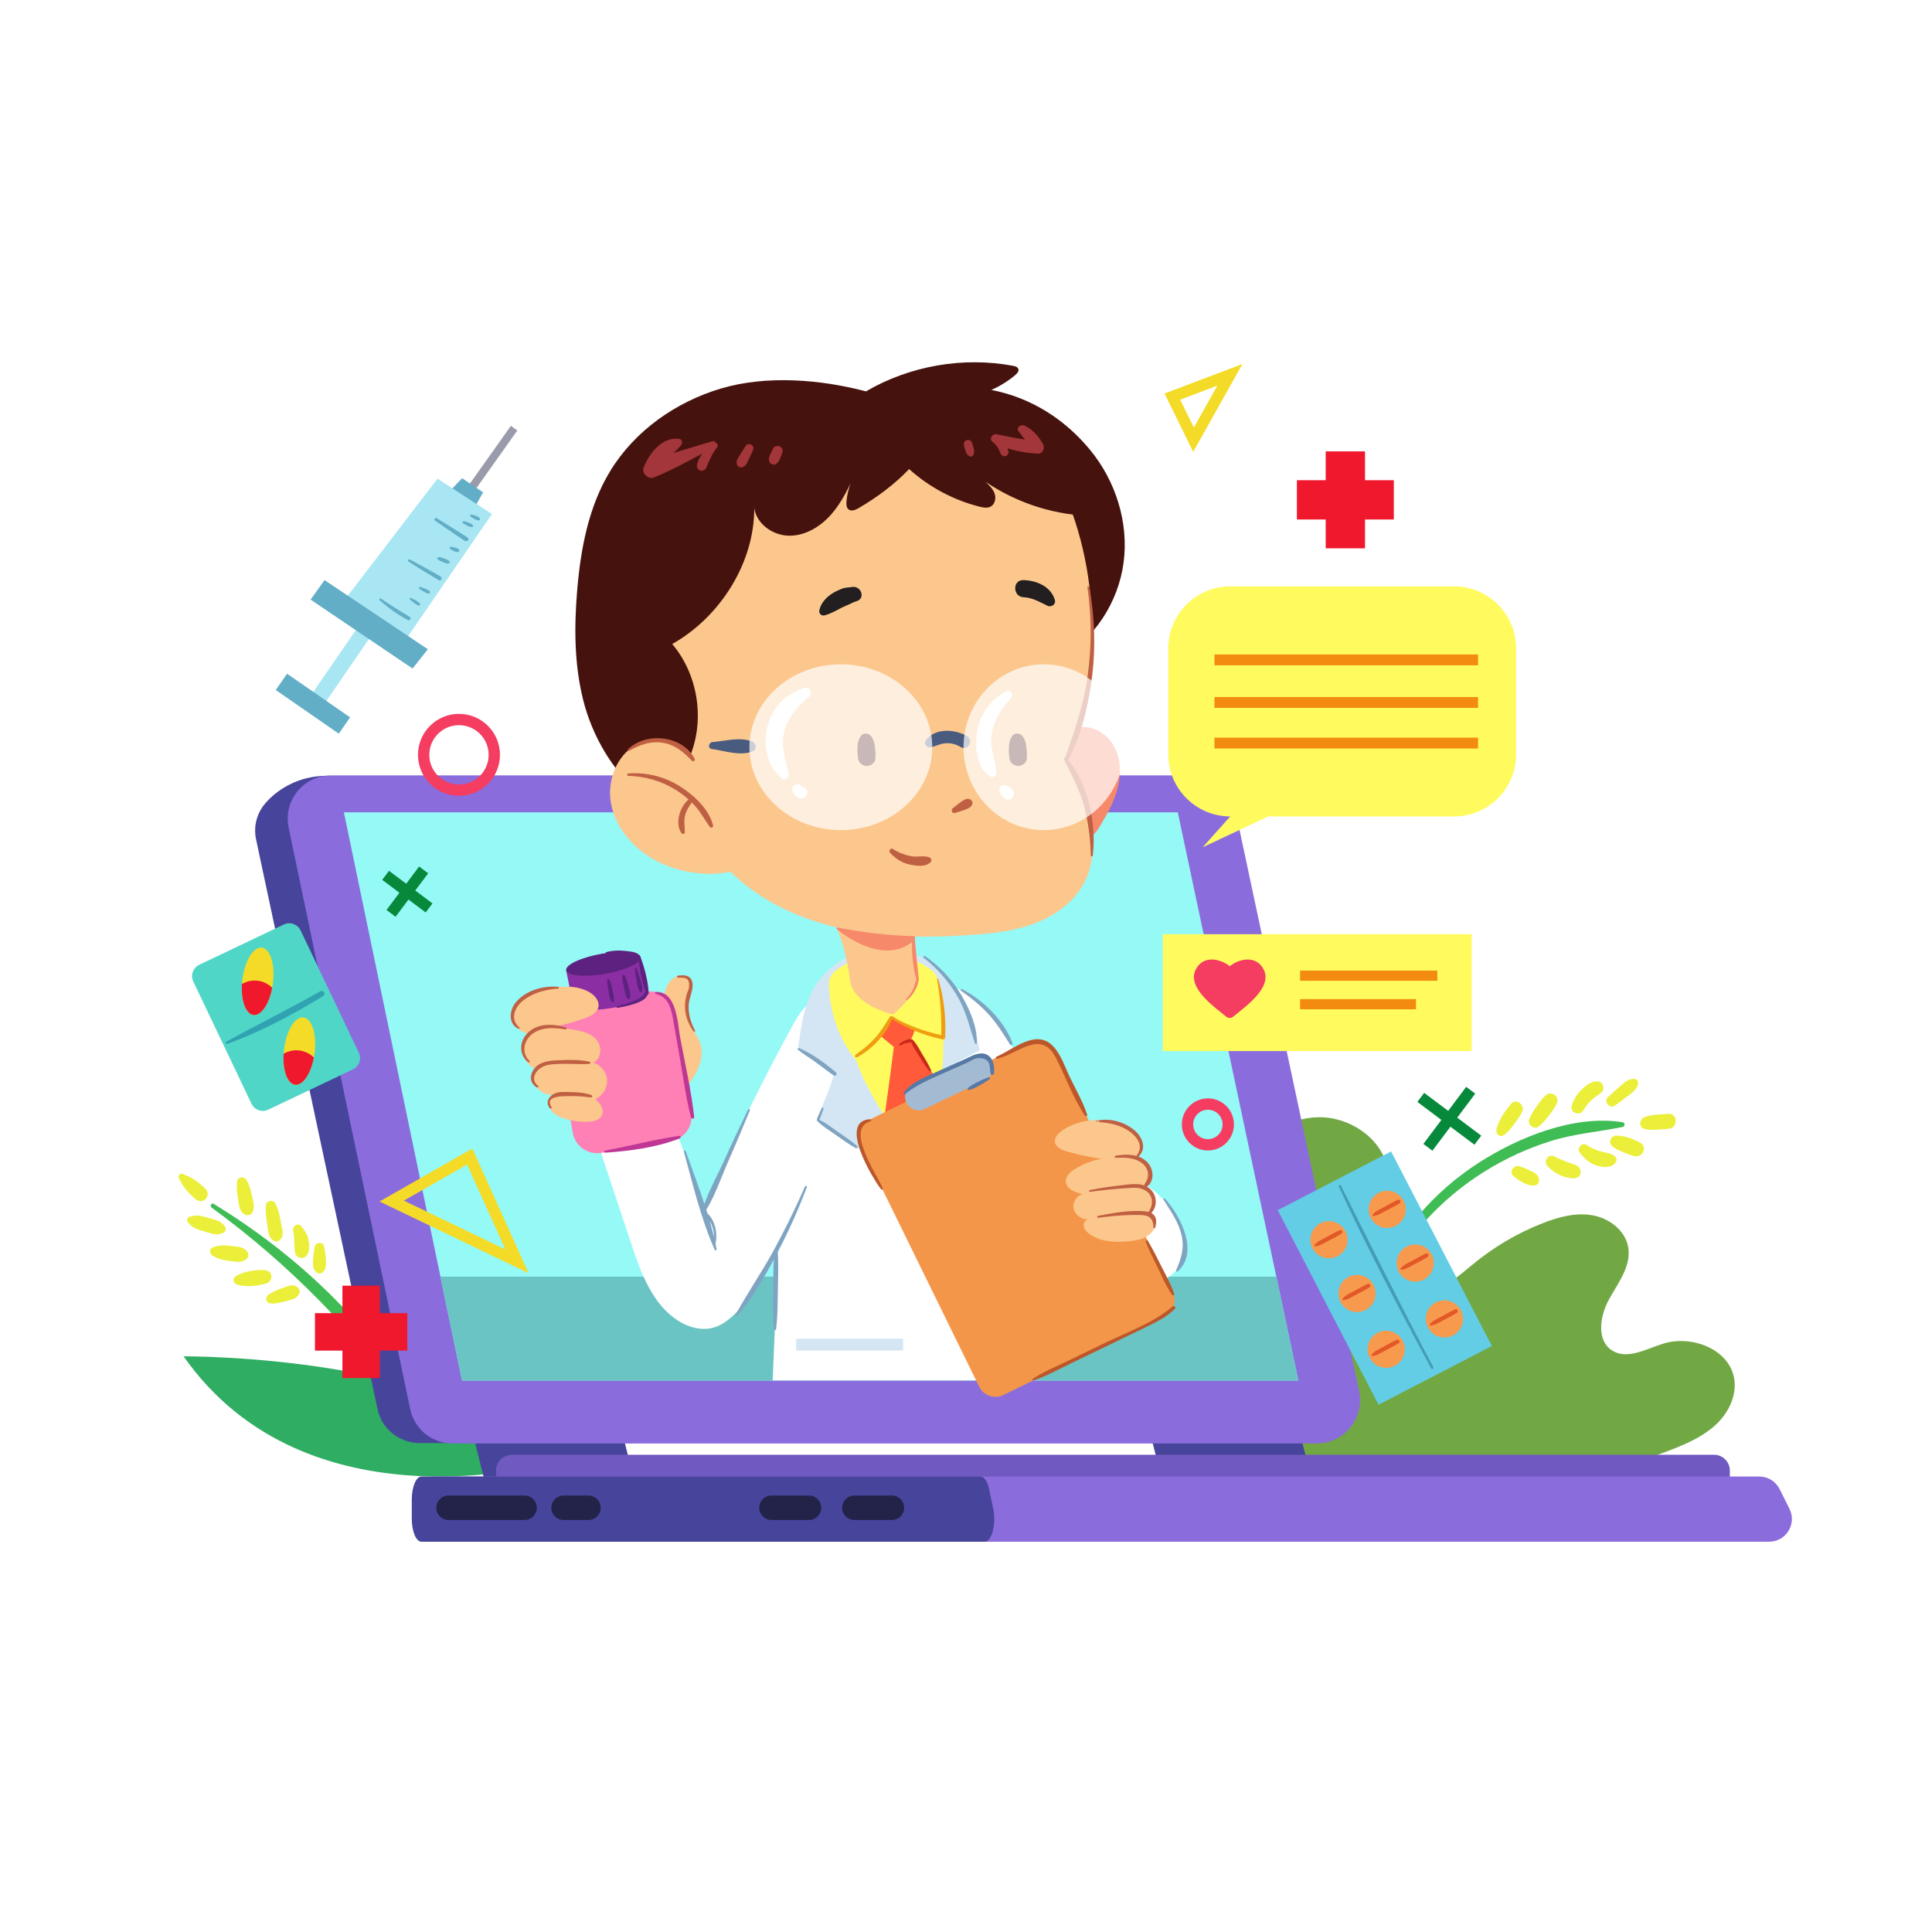 <?xml version="1.0" encoding="utf-8"?>
<!-- Generator: Adobe Illustrator 27.5.0, SVG Export Plug-In . SVG Version: 6.00 Build 0)  -->
<svg version="1.1" xmlns="http://www.w3.org/2000/svg" xmlns:xlink="http://www.w3.org/1999/xlink" x="0px" y="0px"
	 viewBox="0 0 500 500" style="enable-background:new 0 0 500 500;" xml:space="preserve">
<g id="BACKGROUND">
	<rect style="fill:#FFFFFF;" width="500" height="500"/>
</g>
<g id="OBJECTS_1_">
	<g>
		<g>
			<path style="fill:#40BC55;" d="M107.304,362.576c-2.198-5.219-6.079-9.757-9.628-14.124c-3.992-4.912-8.262-9.619-12.796-14.037
				c-8.998-8.768-18.853-16.29-29.556-22.852c-0.624-0.383-1.103,0.559-0.542,0.968c9.921,7.242,19.331,15.359,27.938,24.124
				c4.056,4.13,7.956,8.396,11.686,12.823c3.845,4.563,7.147,9.842,11.468,13.965C106.455,363.998,107.655,363.409,107.304,362.576z
				"/>
			<path style="fill:#EBEF3A;" d="M53.184,307.683c-0.837-0.819-1.737-1.603-2.701-2.268c-0.438-0.302-0.908-0.563-1.378-0.81
				c-0.513-0.271-1.164-0.439-1.644-0.743c-0.687-0.435-1.666,0.504-1.139,1.181c0.307,0.396,0.503,0.942,0.777,1.369
				c0.326,0.51,0.667,1.005,1.049,1.476c0.73,0.902,1.584,1.708,2.47,2.457c0.6,0.507,1.547,0.733,2.246,0.248
				c0.277-0.192,0.482-0.379,0.651-0.675C53.923,309.202,53.768,308.253,53.184,307.683z"/>
			<path style="fill:#EBEF3A;" d="M58.273,317.559c-0.831-1.557-2.559-1.865-4.132-2.31c-0.853-0.242-1.711-0.522-2.591-0.644
				c-0.891-0.123-1.556,0.086-2.417,0.246c-0.735,0.136-0.9,1.176-0.401,1.639c0.625,0.581,1.019,1.054,1.811,1.413
				c0.859,0.389,1.786,0.63,2.688,0.897c1.604,0.474,3.142,1.066,4.698,0.178C58.432,318.691,58.529,318.04,58.273,317.559z"/>
			<path style="fill:#EBEF3A;" d="M64.112,324.107c-0.884-1.436-2.528-1.467-4.051-1.637c-1.745-0.195-3.228-0.317-4.909,0.309
				c-0.967,0.36-1.071,1.544-0.237,2.112c1.493,1.015,2.94,1.239,4.692,1.468c1.534,0.2,3.12,0.542,4.328-0.647
				C64.349,325.304,64.413,324.596,64.112,324.107z"/>
			<path style="fill:#EBEF3A;" d="M70.183,329.947c-0.229-0.782-0.936-1.213-1.711-1.254c-2.314-0.122-5.536,0.346-7.493,1.626
				c-0.871,0.569-0.617,1.782,0.314,2.102c2.244,0.77,5.473,0.395,7.708-0.298c0.782-0.242,1.211-0.926,1.254-1.711
				C70.262,330.259,70.226,330.092,70.183,329.947z"/>
			<path style="fill:#EBEF3A;" d="M76.834,333.003c-1.147-0.811-2.61-0.05-3.793,0.367c-1.255,0.443-2.551,0.926-3.602,1.756
				c-0.932,0.735-0.608,2.153,0.647,2.226c1.407,0.082,2.826-0.289,4.169-0.678c1.406-0.407,2.718-0.58,3.256-2.092
				C77.734,333.953,77.316,333.343,76.834,333.003z"/>
			<path style="fill:#EBEF3A;" d="M65.215,309.52c-0.307-1.444-0.678-2.947-1.463-4.211c-0.55-0.886-2.172-0.787-2.365,0.353
				c-0.249,1.47-0.057,2.929,0.186,4.391c0.23,1.387,0.266,3.105,1.404,4.053c0.723,0.603,1.873,0.558,2.358-0.348
				C66.061,312.4,65.52,310.954,65.215,309.52z"/>
			<path style="fill:#EBEF3A;" d="M72.729,316.476c-0.336-1.737-0.651-3.496-1.47-5.079c-0.492-0.951-2.26-0.766-2.408,0.359
				c-0.245,1.857,0.072,3.671,0.355,5.509c0.26,1.689,0.236,3.305,2.009,3.987c0.425,0.164,0.883-0.072,1.193-0.339
				C73.709,319.796,73.009,317.926,72.729,316.476z"/>
			<path style="fill:#EBEF3A;" d="M79.797,320.646c-0.309-1.373-1.017-2.278-1.882-3.341c-0.839-1.031-2.322,0.156-2.052,1.245
				c0.471,1.893,0.103,3.945,0.561,5.813c0.343,1.402,2.47,1.639,3.119,0.35C80.172,323.465,80.099,321.987,79.797,320.646z"/>
			<path style="fill:#EBEF3A;" d="M84.358,326.319c-0.042-1.288-0.209-2.525-0.487-3.783c-0.266-1.204-2.135-1.118-2.393,0.043
				c-0.28,1.265-0.433,2.507-0.475,3.801c-0.041,1.244-0.01,2.35,1.149,3.076c0.32,0.201,0.776,0.177,1.091-0.02
				C84.407,328.71,84.398,327.553,84.358,326.319z"/>
		</g>
		<g>
			<path style="fill:#40BC55;" d="M419.965,290.434c-12.543-2.018-26.983,3.852-37.338,10.532
				c-11.458,7.391-20.727,18.033-26.067,30.585c-0.324,0.763,0.756,1.413,1.149,0.644c6.08-11.898,15.003-21.801,26.332-28.909
				c5.479-3.438,11.356-6.145,17.537-8.051c6.052-1.866,12.248-2.326,18.41-3.589C420.583,291.524,420.569,290.531,419.965,290.434z
				"/>
			<path style="fill:#EBEF3A;" d="M431.797,288.263c-1.98,0.177-4.335,0.091-6.194,0.844c-1.372,0.555-1.605,2.7,0.056,3.089
				c1.978,0.463,4.202,0.06,6.208-0.074C434.346,291.956,434.264,288.042,431.797,288.263z"/>
			<path style="fill:#EBEF3A;" d="M424.495,295.737c-1.646-0.945-4.357-1.945-6.276-1.844c-1.311,0.069-2.071,1.73-1.053,2.678
				c0.783,0.73,1.808,1.142,2.784,1.559c1.004,0.429,2.075,0.895,3.152,1.087C425.15,299.583,426.431,296.849,424.495,295.737z"/>
			<path style="fill:#EBEF3A;" d="M418.01,299.328c-1.046-0.958-2.329-0.938-3.629-1.312c-1.311-0.377-2.663-0.903-3.768-1.707
				c-1.092-0.795-2.618,0.835-1.829,1.896c1.148,1.544,2.367,2.732,4.228,3.364c1.607,0.546,3.827,0.881,5.027-0.606
				C418.424,300.487,418.504,299.78,418.01,299.328z"/>
			<path style="fill:#EBEF3A;" d="M407.851,301.548c-1.907-0.726-3.701-1.275-5.52-2.245c-1.607-0.857-3.01,1.185-1.843,2.48
				c1.671,1.854,4.43,3.27,6.966,3.156C409.503,304.847,409.605,302.216,407.851,301.548z"/>
			<path style="fill:#EBEF3A;" d="M398.141,304.584c-0.444-0.884-1.475-1.339-2.335-1.739c-0.886-0.413-1.772-0.797-2.721-1.043
				c-1.381-0.358-2.649,1.58-1.426,2.555c1.465,1.167,3.695,2.757,5.638,2.413C398.312,306.59,398.522,305.342,398.141,304.584z"/>
			<path style="fill:#EBEF3A;" d="M391.065,285.674c-1.545,1.854-3.385,4.381-3.804,6.802c-0.173,0.999,0.859,1.949,1.815,1.344
				c1.089-0.689,1.879-1.668,2.63-2.702c0.779-1.074,1.594-2.147,2.209-3.326C394.82,286.062,392.416,284.054,391.065,285.674z"/>
			<path style="fill:#EBEF3A;" d="M402.517,283.496c-0.101-0.106-0.244-0.216-0.376-0.28c-0.545-0.264-1.329-0.375-1.851,0.034
				c-1.085,0.85-1.832,1.973-2.628,3.088c-0.779,1.092-1.461,2.173-1.942,3.43c-0.492,1.285,1.357,2.686,2.452,1.815
				c1.055-0.839,1.873-1.802,2.681-2.874c0.826-1.095,1.683-2.144,2.167-3.437C403.251,284.658,402.935,283.936,402.517,283.496z"/>
			<path style="fill:#EBEF3A;" d="M414.729,280.624c-0.423-0.694-1.186-0.882-1.941-0.749c-1.454,0.256-2.788,1.398-3.786,2.433
				c-1.062,1.101-1.829,2.403-2.256,3.869c-0.537,1.841,2.059,2.735,3.016,1.207c0.589-0.94,1.231-1.83,2.023-2.612
				c0.82-0.81,1.855-1.314,2.715-2.077C415.059,282.2,415.1,281.233,414.729,280.624z"/>
			<path style="fill:#EBEF3A;" d="M422.864,279.183c-1.445,0.008-2.479,0.987-3.527,1.872c-1.107,0.935-2.168,1.908-3.227,2.897
				c-1.168,1.091,0.435,3.142,1.766,2.205c1.183-0.834,2.352-1.674,3.493-2.565c1.074-0.839,2.264-1.646,2.566-3.054
				C424.084,279.846,423.589,279.179,422.864,279.183z"/>
		</g>
		<path style="fill:#2FAD62;" d="M47.515,351.019c0,0,71.737-0.469,94.712,27.663C142.227,378.682,79.398,396.499,47.515,351.019z"
			/>
		<path style="fill:#71A844;" d="M321.37,300.991c4.368-6.684,11.759-11.667,19.742-11.849c7.983-0.182,16.131,5.172,17.968,12.943
			c1.351,5.716-0.635,11.624-1.118,17.478c-0.483,5.853,1.464,12.909,7.065,14.673c5.837,1.838,11.37-3.075,16.081-6.98
			c5.391-4.469,11.494-8.077,18.008-10.646c4.14-1.633,8.629-2.861,13.013-2.095c4.384,0.766,8.589,3.991,9.271,8.389
			c0.745,4.805-2.637,9.123-4.991,13.378c-2.354,4.254-3.319,10.546,0.758,13.196c3.891,2.529,8.842-0.36,13.272-1.743
			c7.379-2.303,17.075,1.409,18.363,9.03c0.724,4.284-1.363,8.675-4.484,11.697c-3.122,3.022-7.164,4.89-11.201,6.496
			c-22.9,9.112-47.903,11.467-72.54,12.159c-14.023,0.394-29.695-0.371-39.483-10.422c-6.082-6.246-8.754-15.19-9.061-23.902
			c-0.323-9.168,2.004-18.108,2.796-27.194C315.576,317.037,316.547,308.371,321.37,300.991z"/>
	</g>
	<g>
		<polygon style="fill:#47459B;" points="164.018,382.59 125.258,382.59 121.35,367.117 160.11,367.117 		"/>
		<polygon style="fill:#47459B;" points="339.375,382.59 300.615,382.59 296.708,367.117 335.467,367.117 		"/>
		<path style="fill:#7059C1;" d="M443.604,387.278h-311.14c-2.253,0-4.08-1.827-4.08-4.08v-2.624c0-2.253,1.827-4.08,4.08-4.08
			h311.14c2.253,0,4.08,1.827,4.08,4.08v2.624C447.684,385.452,445.857,387.278,443.604,387.278z"/>
		<path style="fill:#47459B;" d="M343.299,360.151l-32.063-147.498c-1.104-5.078-5.662-8.707-10.938-8.707H90.33
			c-1.627-1.97-3.707-3.247-6.372-3.161c-10.901,0.351-16.013,8.023-16.013,8.023c-1.619,2.36-2.334,5.341-1.679,8.411
			l31.447,147.498c1.087,5.098,5.655,8.749,10.947,8.749h223.701C339.481,373.466,344.789,367.005,343.299,360.151z"/>
		<path style="fill:#8B6CDD;" d="M340.801,373.564H117.1c-5.292,0-9.86-3.724-10.947-8.923L74.706,214.205
			c-1.459-6.978,3.845-13.537,10.947-13.537h223.085c5.275,0,9.834,3.701,10.938,8.88l32.063,150.435
			C353.228,366.974,347.921,373.564,340.801,373.564z"/>
		<polygon style="fill:#95F9F6;" points="336.015,357.28 119.573,357.28 113.985,330.398 88.998,210.231 304.815,210.231 
			330.31,330.398 		"/>
		<polygon style="fill:#6BC4C4;" points="336.015,357.28 119.573,357.28 113.985,330.398 330.31,330.398 		"/>
		<path style="fill:#8B6CDD;" d="M457.838,399H112.476c-3.256,0-5.895-2.639-5.895-5.895v-5.089c0-3.256,2.639-5.895,5.895-5.895
			h342.817c2.233,0,4.274,1.262,5.273,3.259l2.545,5.089C465.07,394.388,462.22,399,457.838,399z"/>
		<path style="fill:#47459B;" d="M254.831,399H109.069c-1.374,0-2.488-2.639-2.488-5.895v-5.089c0-3.256,1.114-5.895,2.488-5.895
			h144.688c0.942,0,1.804,1.262,2.225,3.259l1.074,5.089C257.884,394.388,256.681,399,254.831,399z"/>
		<path style="fill:#232349;" d="M135.768,393.374h-19.693c-1.748,0-3.165-1.417-3.165-3.165l0,0c0-1.748,1.417-3.165,3.165-3.165
			h19.693c1.748,0,3.165,1.417,3.165,3.165l0,0C138.933,391.957,137.516,393.374,135.768,393.374z"/>
		<path style="fill:#232349;" d="M152.296,393.374h-6.447c-1.748,0-3.165-1.417-3.165-3.165l0,0c0-1.748,1.417-3.165,3.165-3.165
			h6.447c1.748,0,3.165,1.417,3.165,3.165l0,0C155.461,391.957,154.044,393.374,152.296,393.374z"/>
		<path style="fill:#232349;" d="M209.381,393.374h-9.729c-1.748,0-3.165-1.417-3.165-3.165l0,0c0-1.748,1.417-3.165,3.165-3.165
			h9.729c1.748,0,3.165,1.417,3.165,3.165l0,0C212.546,391.957,211.129,393.374,209.381,393.374z"/>
		<path style="fill:#232349;" d="M230.832,393.374h-9.729c-1.748,0-3.165-1.417-3.165-3.165l0,0c0-1.748,1.417-3.165,3.165-3.165
			h9.729c1.748,0,3.165,1.417,3.165,3.165l0,0C233.996,391.957,232.579,393.374,230.832,393.374z"/>
	</g>
	<g>
		<g>
			<path style="fill:#FFFB5F;" d="M376.31,151.749h-57.905c-8.869,0-16.059,7.19-16.059,16.059v27.429
				c0,8.86,7.176,16.043,16.033,16.057l-7.124,7.972l16.981-7.971h48.074c8.869,0,16.059-7.19,16.059-16.059v-27.429
				C392.369,158.939,385.179,151.749,376.31,151.749z"/>
			<rect x="314.302" y="169.371" style="fill:#F28B0F;" width="68.22" height="2.813"/>
			<rect x="314.302" y="180.39" style="fill:#F28B0F;" width="68.22" height="2.813"/>
			<rect x="314.302" y="190.9" style="fill:#F28B0F;" width="68.22" height="2.813"/>
		</g>
		<g>
			<rect x="300.939" y="241.772" style="fill:#FFFB5F;" width="79.942" height="30.242"/>
			<rect x="336.456" y="251.189" style="fill:#F28B0F;" width="35.531" height="2.637"/>
			<rect x="336.456" y="258.574" style="fill:#F28B0F;" width="30.008" height="2.637"/>
			<path style="fill:#F43D61;" d="M327.008,250.842c-1.851-3.542-6.037-2.911-8.759-0.793c-2.721-2.118-6.907-2.749-8.759,0.793
				c-2.495,4.773,4.914,9.818,7.898,12.305c0.275,0.229,0.575,0.307,0.861,0.285c0.285,0.021,0.586-0.056,0.861-0.285
				C322.094,260.659,329.503,255.615,327.008,250.842z"/>
		</g>
	</g>
	<polygon style="fill:#EF182D;" points="105.42,339.842 98.311,339.842 98.311,332.733 88.617,332.733 88.617,339.842 
		81.508,339.842 81.508,349.536 88.617,349.536 88.617,356.646 98.311,356.646 98.311,349.536 105.42,349.536 	"/>
	<path style="fill:#F43D61;" d="M312.602,284.264c-3.723,0.001-6.739,3.016-6.74,6.739c0.001,3.723,3.017,6.739,6.74,6.74
		c3.723-0.001,6.739-3.018,6.74-6.74C319.341,287.281,316.325,284.265,312.602,284.264z M315.296,293.698
		c-0.694,0.692-1.637,1.115-2.694,1.116c-1.057-0.001-2-0.424-2.694-1.116c-0.692-0.694-1.115-1.637-1.116-2.694
		c0.001-1.057,0.424-2,1.116-2.693c0.694-0.691,1.637-1.115,2.694-1.116c1.057,0.001,2,0.424,2.694,1.116
		c0.692,0.694,1.115,1.637,1.116,2.693C316.411,292.06,315.988,293.004,315.296,293.698z"/>
	<g>
		<polygon style="fill:#EF182D;" points="360.72,124.276 353.262,124.276 353.262,116.819 343.093,116.819 343.093,124.276 
			335.635,124.276 335.635,134.446 343.093,134.446 343.093,141.903 353.262,141.903 353.262,134.446 360.72,134.446 		"/>
		<path style="fill:#F4DB27;" d="M301.379,101.841l7.417,15.105l1.364-2.433l11.382-20.305L301.379,101.841z M315.048,99.8
			l-6.08,10.847l-3.538-7.206L315.048,99.8z"/>
		<path style="fill:#F4DB27;" d="M122.227,297.242l-23.996,13.702l2.514,1.209l36.058,17.35L122.227,297.242z M130.817,323.371
			l-26.288-12.649l16.354-9.339L130.817,323.371z"/>
		<path style="fill:#F43D61;" d="M118.783,184.746c-5.859,0.001-10.607,4.749-10.608,10.608c0.001,5.859,4.749,10.607,10.608,10.608
			c5.859-0.001,10.607-4.749,10.608-10.608C129.39,189.495,124.643,184.747,118.783,184.746z M124.212,200.783
			c-1.394,1.392-3.304,2.248-5.429,2.249c-2.125-0.001-4.035-0.857-5.429-2.249c-1.392-1.394-2.248-3.304-2.249-5.429
			c0.001-2.125,0.857-4.035,2.249-5.429c1.394-1.392,3.304-2.248,5.429-2.249c2.125,0.001,4.035,0.857,5.429,2.249
			c1.392,1.394,2.248,3.304,2.249,5.429C126.46,197.479,125.604,199.389,124.212,200.783z"/>
		<polygon style="fill:#07893C;" points="111.926,233.802 107.472,230.461 110.813,226.007 108.468,224.248 105.128,228.703 
			100.673,225.362 98.915,227.706 103.369,231.047 100.028,235.501 102.373,237.259 105.714,232.805 110.168,236.146 		"/>
		<polygon style="fill:#07893C;" points="383.343,293.905 377.13,289.246 381.79,283.033 379.445,281.275 374.786,287.487 
			368.573,282.828 366.815,285.172 373.028,289.832 368.368,296.044 370.713,297.802 375.372,291.59 381.585,296.249 		"/>
	</g>
	<g>
		<g>
			<path style="fill:#50D6C6;" d="M91.32,276.753l-21.909,10.433c-1.617,0.77-3.552,0.083-4.321-1.533l-15.068-31.642
				c-0.77-1.617-0.083-3.552,1.534-4.322l21.909-10.433c1.617-0.77,3.552-0.083,4.322,1.533l15.067,31.642
				C93.623,274.048,92.937,275.983,91.32,276.753z"/>
			<g>
				<path style="fill:#F4DB27;" d="M70.633,254.457c-0.05,0.4-0.114,0.79-0.191,1.17c-0.788,4.221-2.852,7.292-4.85,7.043
					c-1.999-0.25-3.243-3.734-2.968-8.02c0.019-0.387,0.053-0.781,0.103-1.182c0.601-4.812,2.86-8.486,5.041-8.213
					C69.95,245.529,71.235,249.645,70.633,254.457z"/>
				<path style="fill:#EF182D;" d="M70.442,255.628c-0.788,4.221-2.852,7.292-4.85,7.043c-1.999-0.25-3.243-3.734-2.968-8.02
					c1.24-0.701,2.64-1.017,4.075-0.837C68.134,253.992,69.413,254.643,70.442,255.628z"/>
			</g>
			<g>
				<path style="fill:#F4DB27;" d="M81.417,272.509c-0.05,0.4-0.114,0.79-0.191,1.171c-0.788,4.221-2.852,7.292-4.851,7.043
					c-1.999-0.25-3.243-3.734-2.968-8.02c0.019-0.387,0.053-0.781,0.103-1.181c0.601-4.812,2.86-8.486,5.041-8.213
					C80.734,263.58,82.019,267.696,81.417,272.509z"/>
				<path style="fill:#EF182D;" d="M81.227,273.679c-0.788,4.221-2.852,7.292-4.851,7.043c-1.999-0.25-3.243-3.734-2.968-8.02
					c1.24-0.701,2.64-1.017,4.075-0.837C78.918,272.044,80.197,272.695,81.227,273.679z"/>
			</g>
			<path style="fill:#2FA3B2;" d="M82.888,256.542c-8.012,4.574-16.304,8.598-24.357,13.071c-0.295,0.164-0.082,0.661,0.242,0.547
				c8.626-3.043,17.064-7.657,24.87-12.377C84.445,257.298,83.7,256.078,82.888,256.542z"/>
		</g>
		<g>
			
				<rect x="330.224" y="314.336" transform="matrix(-0.46 -0.888 0.888 -0.46 229.533 801.374)" style="fill:#63CDE5;" width="56.698" height="33.038"/>
			<g>
				<g>
					<path style="fill:#F79A4D;" d="M341.71,316.581c-2.357,1.231-3.269,4.137-2.039,6.495c1.231,2.357,4.138,3.269,6.495,2.039
						c2.357-1.231,3.269-4.138,2.039-6.495C346.974,316.263,344.068,315.351,341.71,316.581z"/>
					<path style="fill:#E25827;" d="M346.674,318.392c-1.215,0.554-2.384,1.221-3.555,1.864c-1.011,0.555-2.198,1.032-2.927,1.941
						c-0.102,0.127-0.067,0.4,0.147,0.381c1.111-0.1,2.064-0.73,3.041-1.242c1.267-0.664,2.557-1.309,3.771-2.066
						C347.701,318.927,347.259,318.125,346.674,318.392z"/>
				</g>
				<g>
					<path style="fill:#F79A4D;" d="M348.97,330.483c-2.357,1.231-3.269,4.137-2.039,6.495c1.231,2.357,4.138,3.269,6.495,2.039
						c2.357-1.231,3.269-4.138,2.039-6.495C354.233,330.165,351.327,329.253,348.97,330.483z"/>
					<path style="fill:#E25827;" d="M353.934,332.294c-1.215,0.554-2.384,1.221-3.555,1.864c-1.011,0.555-2.198,1.032-2.927,1.941
						c-0.102,0.127-0.066,0.4,0.147,0.381c1.111-0.1,2.064-0.729,3.041-1.242c1.267-0.664,2.557-1.309,3.771-2.066
						C354.961,332.829,354.519,332.027,353.934,332.294z"/>
				</g>
				<g>
					<path style="fill:#F79A4D;" d="M356.517,344.936c-2.357,1.231-3.269,4.137-2.039,6.495c1.231,2.357,4.138,3.269,6.495,2.039
						c2.357-1.231,3.269-4.138,2.039-6.495C361.78,344.618,358.874,343.706,356.517,344.936z"/>
					<path style="fill:#E25827;" d="M361.481,346.746c-1.215,0.554-2.384,1.221-3.555,1.864c-1.011,0.555-2.198,1.032-2.927,1.941
						c-0.102,0.127-0.066,0.4,0.147,0.381c1.111-0.1,2.064-0.73,3.041-1.242c1.267-0.664,2.557-1.309,3.771-2.066
						C362.507,347.282,362.066,346.48,361.481,346.746z"/>
				</g>
				<g>
					<path style="fill:#F79A4D;" d="M356.775,308.715c-2.357,1.231-3.269,4.137-2.039,6.495c1.231,2.357,4.138,3.269,6.495,2.039
						c2.357-1.231,3.269-4.138,2.039-6.495C362.038,308.397,359.132,307.485,356.775,308.715z"/>
					<path style="fill:#E25827;" d="M361.739,310.525c-1.215,0.554-2.384,1.221-3.555,1.864c-1.011,0.555-2.198,1.032-2.927,1.941
						c-0.102,0.127-0.067,0.4,0.147,0.38c1.111-0.1,2.064-0.729,3.041-1.242c1.267-0.664,2.557-1.309,3.771-2.066
						C362.766,311.061,362.324,310.259,361.739,310.525z"/>
				</g>
				<g>
					<path style="fill:#F79A4D;" d="M364.034,322.617c-2.357,1.231-3.269,4.137-2.039,6.495c1.231,2.357,4.138,3.269,6.495,2.039
						c2.357-1.231,3.269-4.138,2.039-6.495C369.298,322.299,366.391,321.387,364.034,322.617z"/>
					<path style="fill:#E25827;" d="M368.998,324.428c-1.215,0.554-2.384,1.221-3.555,1.864c-1.011,0.555-2.198,1.032-2.927,1.941
						c-0.102,0.127-0.067,0.4,0.147,0.381c1.111-0.1,2.064-0.73,3.041-1.242c1.267-0.664,2.557-1.309,3.771-2.066
						C370.025,324.963,369.583,324.161,368.998,324.428z"/>
				</g>
				<g>
					<path style="fill:#F79A4D;" d="M371.581,337.07c-2.357,1.231-3.269,4.137-2.039,6.495c1.231,2.357,4.138,3.269,6.495,2.039
						c2.357-1.231,3.269-4.138,2.039-6.495C376.845,336.752,373.938,335.84,371.581,337.07z"/>
					<path style="fill:#E25827;" d="M376.545,338.88c-1.215,0.554-2.384,1.221-3.555,1.864c-1.011,0.555-2.198,1.032-2.927,1.941
						c-0.102,0.127-0.067,0.4,0.147,0.38c1.111-0.1,2.064-0.73,3.041-1.242c1.267-0.664,2.557-1.309,3.771-2.066
						C377.572,339.416,377.13,338.613,376.545,338.88z"/>
				</g>
			</g>
			<path style="fill:#449CB7;" d="M370.938,353.824c-8.247-15.546-16.046-31.295-23.928-47.026
				c-0.178-0.356-0.688-0.033-0.524,0.319c7.41,15.935,15.572,31.572,23.91,47.037C370.59,354.515,371.129,354.185,370.938,353.824z
				"/>
		</g>
		<g>
			<g>
				<g>
					<polyline style="fill:#999BAA;" points="122.402,127.586 133.887,111.399 132.212,110.211 120.727,126.397 					"/>
				</g>
				<polygon style="fill:#61AEC6;" points="116.477,127.01 119.611,123.763 125.021,127.427 123.194,130.694 				"/>
				<polyline style="fill:#A8E6F4;" points="93.123,161.561 80.135,180.446 83.52,182.774 96.508,163.889 				"/>
				<polygon style="fill:#A8E6F4;" points="87.516,157.427 113.23,123.876 127.316,133.031 102.985,168.486 				"/>
				<polygon style="fill:#61AEC6;" points="80.386,155.175 83.992,150.131 110.732,168.028 106.761,173.014 				"/>
				<path style="fill:#61AEC6;" d="M106.069,159.684c-2.541-1.551-5.03-3.086-7.486-4.769c-0.281-0.192-0.578,0.186-0.326,0.414
					c2.186,1.98,4.712,3.799,7.336,5.153C106.058,160.723,106.524,159.962,106.069,159.684z"/>
				<path style="fill:#61AEC6;" d="M108.682,156.26c-0.535-0.726-1.572-1.102-2.337-1.52c-0.248-0.135-0.457,0.247-0.248,0.416
					c0.69,0.557,1.422,1.346,2.311,1.569C108.666,156.789,108.82,156.448,108.682,156.26z"/>
				<path style="fill:#61AEC6;" d="M111.261,153.098c-0.233-0.354-0.674-0.483-1.046-0.66c-0.438-0.209-0.894-0.363-1.347-0.536
					c-0.312-0.119-0.632,0.34-0.316,0.53c0.413,0.249,0.813,0.515,1.242,0.737c0.398,0.205,0.794,0.48,1.252,0.443
					C111.302,153.592,111.387,153.289,111.261,153.098z"/>
				<path style="fill:#61AEC6;" d="M114.01,149.188c-2.635-1.527-5.276-2.997-7.974-4.404c-0.321-0.167-0.636,0.351-0.328,0.549
					c2.595,1.674,5.215,3.265,7.883,4.824C114.176,150.499,114.591,149.525,114.01,149.188z"/>
				<path style="fill:#61AEC6;" d="M116.288,145.236c-0.33-0.372-0.785-0.5-1.241-0.67c-0.473-0.176-0.971-0.369-1.479-0.397
					c-0.328-0.018-0.537,0.382-0.259,0.608c0.394,0.32,0.877,0.513,1.345,0.699c0.447,0.178,0.895,0.409,1.385,0.355
					C116.303,145.801,116.476,145.448,116.288,145.236z"/>
				<path style="fill:#61AEC6;" d="M118.798,142.283c-0.395-0.538-1.384-0.636-1.998-0.799c-0.407-0.108-0.539,0.518-0.192,0.685
					c0.541,0.261,1.339,0.814,1.956,0.672C118.816,142.784,118.965,142.511,118.798,142.283z"/>
				<path style="fill:#61AEC6;" d="M120.994,139.083c-2.627-1.695-5.286-3.319-7.945-4.962c-0.412-0.254-0.89,0.318-0.476,0.604
					c2.563,1.768,5.111,3.544,7.709,5.261C120.898,140.395,121.614,139.484,120.994,139.083z"/>
				<path style="fill:#61AEC6;" d="M122.4,135.927c-0.493-0.595-1.513-0.766-2.209-1.029c-0.393-0.148-0.634,0.412-0.258,0.598
					c0.673,0.333,1.49,0.958,2.265,0.914C122.423,136.397,122.54,136.095,122.4,135.927z"/>
				<path style="fill:#61AEC6;" d="M124.184,134.156c-0.39-0.573-1.417-0.758-2.039-0.989c-0.411-0.153-0.645,0.414-0.267,0.618
					c0.594,0.321,1.393,0.962,2.094,0.876C124.218,134.631,124.316,134.349,124.184,134.156z"/>
			</g>
			<polyline style="fill:#61AEC6;" points="71.366,178.579 87.681,189.874 90.604,185.652 74.289,174.357 			"/>
		</g>
	</g>
	<g>
		<path style="fill:#FCC78D;" d="M177.004,281.952c2.944-3.228,5.522-7.584,4.26-11.766c-0.94-3.115-3.904-5.632-3.752-8.882
			c0.068-1.448,0.766-2.782,1.135-4.184c0.368-1.402,0.307-3.114-0.818-4.027c-1.209-0.981-3.126-0.516-4.207,0.605
			c-1.081,1.12-1.522,2.696-1.875,4.212c-0.916,3.934-1.499,7.984-1.184,12.01s1.576,8.047,4.054,11.237
			C174.955,281.592,176.453,281.998,177.004,281.952z"/>
		<path style="fill:#FFFFFF;" d="M304.08,314.077c2.869,4.147,3.778,10.092,0.778,14.146c-1.881,2.541-5.053,3.965-8.212,4.071
			c-2.382,0.081-4.936-0.638-6.421-2.503c-1.303-1.636-1.574-3.84-1.796-5.919c-0.346-3.241-0.692-6.509-0.365-9.752
			c0.322-3.184,1.546-9.565,5.954-8.477C297.674,306.545,302.021,311.101,304.08,314.077z"/>
		<path style="fill:#FFFFFF;" d="M265.804,357.244h-65.835c0.497-11.603,0.96-23.641,1.456-35.244
			c-3.003,6.429-6.109,13.006-11.172,17.977c-1.632,1.602-3.515,3.049-5.724,3.64c-3.104,0.83-6.467-0.161-9.162-1.911
			c-6.595-4.283-9.501-12.309-11.983-19.771c-2.799-8.413-5.598-16.826-8.397-25.238c5.959-3.314,12.555-5.144,19.373-5.238
			c2.99,6.919,5.243,14.133,7.602,21.291c7.011-16.003,14.63-31.773,23.026-47.095c1.128-2.059,2.307-4.159,4.1-5.675
			c2.766-2.338,6.562-2.948,10.16-3.359c8.921-1.02,17.918-1.374,26.891-1.059c5.417,0.19,13.402,10.906,15.963,15.683
			c2.562,4.777,3.831,10.128,4.918,15.438c4.005,19.556,5.905,39.542,5.656,59.502C272.612,351.322,269.833,354.902,265.804,357.244
			z"/>
		<path style="fill:#D4E6F4;" d="M248,274.728c1.818-0.995,3.768-1.965,5.585-2.96c-1.903-7.433-4.17-14.596-9.583-20.033
			c-4.138-4.157-10.045-6.491-15.906-6.284c-5.861,0.206-11.59,2.95-15.425,7.387c-4.395,5.085-5.312,12.11-6.169,18.777
			c3.251,2.006,6.159,4.234,9.41,6.24c-1.138,3.937-2.889,7.911-4.486,11.685c8.945,6.871,18.064,12.937,28.06,18.163
			c6.327-7.958,11.512-16.768,14.969-26.33C252.342,279.208,250.114,276.892,248,274.728z"/>
		<path style="fill:#FFFB5F;" d="M243.42,281.641c-0.752,6.603-2.12,13.138-4.064,19.497c-3.878-3.712-7.395-7.883-10.403-12.386
			c-4.493-6.691-7.873-14.115-9.719-21.89c0.908-1.534,2.081-2.901,3.438-4.034c2.217-1.856,4.943-3.087,7.834-3.37
			c2.52-0.244,5.353,0.303,7.922,1.406c2.198,0.948,4.191,2.296,5.636,3.898C244.29,270.388,244.075,276.044,243.42,281.641z"/>
		<path style="fill:#FF5A39;" d="M243.42,281.641c-0.752,6.603-2.12,13.138-4.064,19.497c-3.878-3.712-7.395-7.883-10.403-12.386
			c0.811-5.978,1.67-12.015,2.374-17.837c-3.135-2.413-6.037-5.128-8.654-8.088c2.217-1.856,4.943-3.087,7.834-3.37
			c2.52-0.244,5.353,0.303,7.922,1.406c-0.684,2.823-1.553,5.714-2.686,8.303C238.634,273.133,241.223,277.284,243.42,281.641z"/>
		<path style="fill:#F4964A;" d="M301.362,340.597l-41.682,20.433c-2.321,1.138-5.125,0.179-6.262-2.142l-30.756-62.74
			c-1.138-2.321-0.179-5.125,2.142-6.262l41.682-20.433c2.321-1.138,5.125-0.179,6.262,2.142l30.756,62.74
			C304.642,336.656,303.683,339.46,301.362,340.597z"/>
		<path style="fill:#FFFB5F;" d="M244.356,269.463c-4.666-1.756-9.217-3.748-13.42-6.43c-2.007,4.318-6.115,7.835-9.739,10.923
			c-4.213-5.278-6.505-12.319-6.675-19.134c-0.034-1.346,0.543-2.656,1.605-3.483c3.452-2.688,7.774-4.256,12.15-4.361
			c4.545-0.11,9.108,1.357,12.757,4.065c0.792,0.587,1.374,1.424,1.618,2.379C243.97,258.58,244.466,264.181,244.356,269.463z"/>
		<path style="fill:#FCC78D;" d="M285.178,299.906c-3.045-0.411-6.057-1.044-9.001-1.893c-1.339-0.386-2.872-1.031-3.137-2.344
			c-0.255-1.264,0.837-2.399,1.936-3.144c4.672-3.168,11.245-3.545,16.28-0.934c1.53,0.793,2.964,1.89,3.708,3.394
			c0.744,1.504,0.646,3.469-0.575,4.655c1.376,0.618,2.28,1.941,2.695,3.339c0.414,1.398,0.164,2.963-0.669,4.178
			c1.313,0.444,2.279,1.656,2.522,2.968c0.243,1.311-0.302,2.73-1.376,3.578c1.252,0.579,1.69,2.384,1.349,3.673
			c-0.341,1.289-1.425,2.312-2.671,2.904c-1.246,0.592-2.647,0.807-4.03,0.947c-3.511,0.355-7.328,0.192-10.172-1.809
			c-0.721-0.507-1.392-1.179-1.541-2.023c-0.149-0.844,0.44-1.837,1.334-1.88c-1.683,0.321-3.529-1.014-3.943-2.606
			c-0.415-1.592,0.665-3.404,2.308-3.875c-0.935-0.223-1.961-0.511-2.781-0.996c-0.82-0.485-1.5-1.276-1.583-2.195
			c-0.13-1.442,1.177-2.616,2.472-3.367C280.291,301.326,282.869,300.173,285.178,299.906z"/>
		<path style="fill:#FF80B4;" d="M173.639,295.313l-18.014,3.047c-3.499,0.592-6.816-1.765-7.407-5.264l-4.395-25.989
			c-0.592-3.499,1.765-6.815,5.264-7.407l18.014-3.046c3.499-0.592,6.815,1.765,7.407,5.264l4.395,25.989
			C179.495,291.405,177.139,294.721,173.639,295.313z"/>
		<path style="fill:#FCC78D;" d="M237.105,239.577c-0.783,4.258-0.228,9.801,0.757,14.017c-1.302,3.562-3.833,6.482-6.713,8.95
			c-4.734-1.167-10.614-4.083-11.186-8.926c-0.658-5.58-2.184-11.057-4.506-16.174C222.436,236.796,230.332,237.776,237.105,239.577
			z"/>
		<path style="fill:#8C2EA3;" d="M167.399,255.811l-1.617-7.925l-19.261,3.238l1.738,8.592c0,0,0.036,0.15,0.05,0.228
			c0.251,1.435,4.771,1.842,10.096,0.909c5.325-0.933,9.437-2.852,9.186-4.287C167.544,256.304,167.399,255.811,167.399,255.811z"/>
		<path style="fill:#F7896B;" d="M281.592,188.243c3.323,0.494,6.104,3.099,7.351,6.219c1.247,3.12,1.113,6.663,0.206,9.898
			c-0.907,3.235-2.54,6.216-4.26,9.102c-1.22,2.048-3.021,4.338-5.387,4.047c-1.951-0.24-3.206-2.16-4.008-3.954
			C272.713,207.337,268.969,186.366,281.592,188.243z"/>
		<path style="fill:#46120D;" d="M224.11,101.288c11.359-6.631,25.128-9.027,38.059-6.621c0.559,0.104,1.212,0.298,1.384,0.84
			c0.183,0.579-0.311,1.136-0.775,1.529c-1.873,1.587-3.978,2.9-6.227,3.883c10.196,1.943,19.016,7.543,25.603,15.565
			s9.978,18.728,8.643,29.022c-1.335,10.294-7.549,19.964-16.638,24.976c-33.292,18.358-71.161,27.339-108.388,35.055
			c-7.338-6.056-12.588-15.261-14.876-24.495c-2.288-9.235-2.316-18.892-1.514-28.373c0.903-10.681,2.943-21.548,8.508-30.71
			c6.344-10.445,17.014-17.947,28.73-21.421C198.333,97.065,212.297,98.159,224.11,101.288z"/>
		<path style="fill:#FCC78D;" d="M272.723,121.767c11.916,22.805,13.119,50.932,3.194,74.672c2.517,4.78,4.525,10.129,5.886,15.357
			c1.361,5.228,1.458,10.966-0.82,15.865c-2.468,5.307-7.492,9.1-12.949,11.216c-5.457,2.115-11.368,2.734-17.209,3.119
			c-10.96,0.723-22.066,0.686-32.802-1.637c-10.735-2.323-21.14-7.055-28.978-14.75c-7.168,1.488-15.709-0.198-21.74-4.348
			c-4.669-3.213-8.37-8.113-9.246-13.713c-0.876-5.6,1.473-11.809,6.342-14.712c4.869-2.902,12.045-1.628,14.981,3.221
			c-4.191-4.763-8.315-11.383-9.971-17.508c-4.152-15.36,1.137-32.436,11.866-44.185c10.729-11.749,26.293-18.434,42.101-20.241
			C239.187,112.317,257.601,116.822,272.723,121.767z"/>
		<path style="fill:#C06043;" d="M282.675,174.732c0.911-7.637,0.592-15.276-0.739-22.841c-0.05-0.284-0.549-0.211-0.507,0.078
			c1.105,7.604,1.111,15.375,0.043,22.984c-1.03,7.339-3.324,14.054-5.763,20.991c-0.27,0.024-0.509,0.373-0.362,0.668
			c1.951,3.926,4.004,7.655,5.171,11.914c1.143,4.17,1.691,8.557,1.767,12.872c0.006,0.347,0.486,0.314,0.523-0.01
			c0.945-8.277-1.024-18.023-6.323-24.709C279.982,190.029,281.791,182.142,282.675,174.732z"/>
		<path style="fill:#46120D;" d="M226.438,193.344c-0.121-1.109-0.409-2.223-1.203-3.042c-0.578-0.597-1.815-0.653-2.355,0.043
			c-0.702,0.905-0.936,1.942-0.962,3.082c-0.023,1.043-0.028,2.158,0.213,3.173c0.228,0.964,1.265,1.647,2.223,1.63
			c0.912-0.017,2.039-0.735,2.163-1.709C226.653,195.452,226.555,194.413,226.438,193.344z"/>
		<path style="fill:#46120D;" d="M265.628,193.344c-0.121-1.109-0.409-2.223-1.203-3.042c-0.578-0.597-1.815-0.653-2.355,0.043
			c-0.702,0.905-0.936,1.942-0.962,3.082c-0.023,1.043-0.027,2.158,0.213,3.173c0.228,0.964,1.265,1.647,2.223,1.63
			c0.912-0.017,2.039-0.735,2.163-1.709C265.843,195.452,265.745,194.413,265.628,193.344z"/>
		<path style="fill:#46120D;" d="M283.548,133.555c-10.108-0.057-20.178-3.197-28.526-8.897c0.941,0.878,1.914,1.802,2.356,3.011
			c0.442,1.209,0.164,2.785-0.959,3.415c-0.864,0.484-1.936,0.289-2.897,0.046c-6.749-1.702-13.069-5.076-18.24-9.734
			c-3.793,3.979-8.36,7.362-13.112,10.127c-0.779,0.453-1.795,0.88-2.521,0.346c-0.618-0.455-0.652-1.355-0.579-2.119
			c0.254-2.671,1.09-5.285,2.434-7.607c-1.753,3.827-3.543,7.711-6.303,10.89c-2.76,3.178-6.673,5.61-10.882,5.608
			c-4.209-0.002-8.514-2.977-9.115-7.143c0.023,14.231-8.839,28.181-21.234,35.173c6.596,7.796,8.475,19.295,4.703,28.785
			c-4.295-3.466-8.473-7.161-12.563-10.867c-1.863-9.102-4.928-18.828-4.768-28.118c0.159-9.29,2.337-18.765,7.686-26.362
			c7.459-10.594,20.138-16.321,32.751-19.286c19.672-4.625,40.637-3.608,59.77,2.9c4.836,1.645,9.62,3.669,13.635,6.826
			C279.198,123.706,282.677,128.522,283.548,133.555z"/>
		<rect x="206.067" y="346.462" style="fill:#D4E6F4;" width="27.663" height="3.048"/>
		<path style="fill:#5D227F;" d="M165.803,247.747c0.251,1.435-3.861,3.354-9.186,4.287c-5.325,0.933-9.845,0.526-10.096-0.909
			c-0.251-1.435,3.861-3.354,9.186-4.287C161.031,245.905,165.551,246.312,165.803,247.747z"/>
		<path style="fill:#FCC78D;" d="M144.104,265.6c2.482-0.549,4.929-1.255,7.321-2.113c1.473-0.528,3.123-1.336,3.445-2.867
			c0.312-1.484-0.829-2.902-2.114-3.709c-1.759-1.105-3.876-1.532-5.952-1.557c-2.077-0.025-3.778,0.302-5.848,0.48
			c-3.784,0.326-8.294,2.845-8.519,6.637c-0.151,2.538,2.106,4.964,4.649,4.995c-1.295,1.221-2.03,3.296-1.738,5.052
			c0.292,1.756,1.502,3.333,3.123,4.069c-0.727,1.447-0.593,3.237,0.287,4.596c0.88,1.359,2.508,2.198,4.125,2.127
			c-0.82,1.225-1.173,3.004-0.226,4.134c0.947,1.13,2.366,1.752,3.782,2.163c1.847,0.536,3.779,0.778,5.702,0.713
			c1.486-0.05,3.242-0.497,3.731-1.901c0.256-0.736,0.073-1.568-0.31-2.246c-0.383-0.678-0.948-1.233-1.505-1.777
			c1.939-0.774,3.173-2.814,3.047-4.898c-0.126-2.085-1.695-4.003-3.713-4.539c1.416-0.297,2.088-2.166,1.948-3.605
			c-0.14-1.44-1.143-2.689-2.373-3.449c-1.23-0.761-2.671-1.101-4.095-1.35C147.445,266.304,145.47,266.074,144.104,265.6z"/>
		<path style="fill:#A3BAD3;" d="M254.903,279.498l-15.61,7.51c-1.758,0.845-3.868,0.106-4.713-1.651l0,0
			c-0.845-1.758-0.106-3.868,1.651-4.713l15.61-7.51c1.758-0.846,3.868-0.106,4.713,1.651l0,0
			C257.4,276.542,256.661,278.653,254.903,279.498z"/>
		<path style="fill:#C06043;" d="M250.92,206.811c-0.843-0.276-1.643,0.328-2.319,0.787c-0.693,0.47-1.303,1.052-1.989,1.532
			c-0.611,0.428-0.224,1.558,0.562,1.268c0.81-0.3,1.664-0.473,2.464-0.798c0.848-0.345,1.73-0.602,2.013-1.554
			C251.814,207.496,251.425,206.977,250.92,206.811z"/>
		<path style="fill:#C06043;" d="M240.492,221.875c-1.394-0.547-3.147,0.013-4.657-0.279c-1.622-0.315-3.356-0.944-4.723-1.874
			c-0.612-0.417-1.243,0.515-0.751,1.011c1.543,1.558,3.035,2.597,5.223,3.044c1.636,0.334,4.01,0.652,5.262-0.651
			C241.276,222.68,241,222.075,240.492,221.875z"/>
		<path style="fill:#495C7F;" d="M250.262,190.505c-3.141-1.848-8.397-2.184-10.714,1.162c-0.632,0.912,0.455,1.982,1.388,1.739
			c1.307-0.34,2.431-0.961,3.812-1.046c1.431-0.088,2.696,0.258,3.917,0.995C250.468,194.444,252.074,191.571,250.262,190.505z"/>
		<path style="fill:#495C7F;" d="M194.89,192.061c-2.936-1.538-7.384-0.251-10.522-0.006c-0.95,0.074-1.277,1.637-0.208,1.781
			c3.3,0.442,7.599,1.977,10.773,0.548C195.868,193.962,195.71,192.49,194.89,192.061z"/>
		<path style="fill:#231F20;" d="M220.525,151.908c-1.008,0.156-1.812,0.097-2.802,0.51c-0.883,0.368-1.782,0.784-2.576,1.324
			c-1.467,0.996-2.733,2.433-3.103,4.198c-0.173,0.824,0.54,1.526,1.363,1.314c1.416-0.365,2.726-1.103,4.018-1.772
			c0.599-0.31,1.178-0.606,1.81-0.847c0.779-0.297,1.59-0.808,2.382-1.025C224.087,154.933,222.898,151.541,220.525,151.908z"/>
		<path style="fill:#231F20;" d="M272.993,155.244c-1.044-3.487-4.767-5.039-8.157-5.112c-2.865-0.061-2.76,4.33,0.081,4.436
			c2.27,0.085,4.163,1.241,6.163,2.202C272.089,157.255,273.34,156.4,272.993,155.244z"/>
		<path style="fill:#C06043;" d="M184.542,213.604c-1.029-4.207-5.061-7.892-8.592-10.112c-3.983-2.505-8.677-3.709-13.368-3.307
			c-0.385,0.033-0.38,0.592,0.011,0.603c4.412,0.122,8.65,1.349,12.398,3.697c1.141,0.715,2.212,1.537,3.213,2.437
			c-2.311,1.842-3.607,6.323-1.817,8.714c0.265,0.354,0.822,0.226,0.836-0.243c0.045-1.525-0.304-2.885,0.088-4.416
			c0.325-1.27,1.001-2.253,1.709-3.285c0.238,0.236,0.479,0.469,0.707,0.715c1.585,1.716,2.593,3.719,3.959,5.577
			C183.997,214.408,184.674,214.144,184.542,213.604z"/>
		<path style="fill:#C06043;" d="M179.775,196.385c-3.132-6.125-12.574-7.062-17.297-2.418c-0.191,0.188,0.062,0.488,0.288,0.359
			c2.902-1.662,6.01-2.727,9.389-1.98c2.945,0.651,4.911,2.502,6.955,4.572C179.469,197.281,179.989,196.803,179.775,196.385z"/>
		<path style="fill:#F7896B;" d="M237.8,253.492c-0.367-3.446-0.72-6.883-1.042-10.332c0.067-0.101,0.089-0.216,0.056-0.326
			c0.089-0.242-0.038-0.562-0.383-0.57c-6.7-0.166-13.129-0.947-19.703-2.232c-0.191-0.038-0.283,0.131-0.242,0.27
			c0,0.007,0.001,0.013,0.002,0.02c0.004,0.01,0.009,0.018,0.015,0.027c0.01,0.038,0.019,0.076,0.06,0.109
			c5.294,4.26,13.441,8.07,19.465,3.357c-0.094,3.254,0.282,6.589,1.121,9.718c-0.402,0.792-0.469,1.721-0.878,2.535
			c-0.45,0.896-1.048,1.714-1.758,2.42c-0.198,0.196,0.103,0.474,0.307,0.296c0.804-0.702,1.473-1.477,1.978-2.42
			c0.393-0.736,0.902-1.727,0.856-2.594C237.748,253.717,237.815,253.624,237.8,253.492z"/>
		<path style="fill:#C06043;" d="M297.974,313.931c1.914-2.105,1.351-5.445-1.168-6.839c1.97-1.342,1.785-4.268,0.403-5.972
			c-0.725-0.893-1.626-1.464-2.616-1.814c0.012-0.008,0.024-0.004,0.035-0.014c2.204-1.969,1.063-4.956-0.872-6.635
			c-2.516-2.183-5.98-3.251-9.271-2.743c-0.295,0.045-0.177,0.458,0.074,0.481c2.307,0.206,4.527,0.6,6.595,1.704
			c2.36,1.26,5.225,4.017,3.075,6.808c-0.071,0.093-0.068,0.186-0.04,0.269c-1.744-0.501-3.721-0.374-5.502-0.079
			c-0.316,0.052-0.229,0.571,0.085,0.554c2.171-0.118,4.44-0.126,6.346,1.069c2.142,1.342,2.636,3.714,1.095,5.71
			c-0.084,0.109-0.106,0.237-0.091,0.359c-1.886-0.681-4.218-0.216-6.121-0.014c-2.693,0.285-5.344,0.694-8,1.221
			c-0.256,0.051-0.192,0.496,0.071,0.46c3.078-0.422,6.174-0.759,9.275-0.943c1.661-0.099,3.365-0.363,4.878,0.472
			c2.287,1.263,2.349,3.695,1.022,5.67c-0.223-0.059-0.455-0.112-0.72-0.142c-3.988-0.45-8.511,0.411-12.414,1.165
			c-0.268,0.052-0.201,0.517,0.074,0.481c2.531-0.331,5.089-0.598,7.641-0.691c1.203-0.044,2.415-0.061,3.618-0.018
			c2.147,0.076,3.044,1.121,3.068,3.257c0.003,0.254,0.358,0.281,0.43,0.05C299.495,315.988,299.257,314.609,297.974,313.931z"/>
		<path style="fill:#898989;" d="M284.029,289.965h-0.176c-0.206,0-0.2,0.32,0.006,0.32h0.176
			C284.24,290.284,284.234,289.965,284.029,289.965z"/>
		<path style="fill:#7FA4C2;" d="M301.507,310.241c-0.181-0.198-0.504,0.068-0.363,0.291c1.773,2.819,3.739,5.552,4.568,8.836
			c0.871,3.447,0.055,6.232-1.338,9.37c-0.117,0.264,0.182,0.496,0.403,0.3C310.44,324.019,305.43,314.526,301.507,310.241z"/>
		<path style="fill:#7FA4C2;" d="M262.047,269.98c-2.265-5.938-7.515-11.096-13.064-14c-0.301-0.157-0.522,0.264-0.253,0.452
			c2.592,1.801,5.065,3.816,7.198,6.149c2.173,2.377,3.725,5.007,5.446,7.698C261.592,270.618,262.202,270.388,262.047,269.98z"/>
		<path style="fill:#7FA4C2;" d="M248.589,257.19c-2.34-3.869-5.503-7.164-9.197-9.766c-0.258-0.181-0.581,0.249-0.331,0.446
			c3.479,2.747,6.388,6.03,8.646,9.857c2.323,3.935,3.187,8.018,4.599,12.275c0.094,0.282,0.505,0.218,0.512-0.079
			C252.928,265.571,250.802,260.849,248.589,257.19z"/>
		<path style="fill:#EF9E11;" d="M242.819,253.343c-0.062-0.205-0.346-0.109-0.312,0.092c0.824,4.797,1.224,9.588,1.085,14.448
			c-4.412-0.948-8.583-2.517-12.561-4.665c-0.004-0.002-0.008-0.002-0.012-0.004c-0.067-0.279-0.525-0.368-0.707-0.086
			c-1.226,1.89-2.286,3.8-3.816,5.484c-1.506,1.657-3.269,3.043-5.067,4.368c-0.384,0.283-0.041,0.867,0.389,0.638
			c3.802-2.026,7.457-5.797,9.051-9.883c4.039,2.534,8.429,4.271,13.09,5.268c0.34,0.073,0.617-0.165,0.634-0.502
			C244.857,263.365,244.315,258.267,242.819,253.343z"/>
		<path style="fill:#C92918;" d="M238.732,272.91c-0.777-1.29-1.484-2.784-2.554-3.853c-0.093-0.093-0.215-0.091-0.319-0.047
			c-0.513-0.236-1.129,0.047-1.62,0.253c-0.534,0.225-1.069,0.532-1.486,0.939c-0.188,0.183,0.059,0.432,0.268,0.334
			c0.499-0.234,0.976-0.466,1.517-0.595c0.409-0.097,0.906-0.047,1.275-0.256c0.498,1.311,1.393,2.528,2.121,3.71
			c0.806,1.307,1.58,2.654,2.587,3.818c0.162,0.188,0.512-0.023,0.419-0.254C240.368,275.532,239.525,274.226,238.732,272.91z"/>
		<path style="fill:#7FA4C2;" d="M216.36,277.555c-2.735-2.378-6.192-4.867-9.528-6.297c-0.248-0.106-0.549,0.206-0.306,0.412
			c1.366,1.156,2.953,2.058,4.403,3.108c1.622,1.175,3.194,2.434,4.856,3.55C216.242,278.635,216.774,277.916,216.36,277.555z"/>
		<path style="fill:#7FA4C2;" d="M221.824,296.571c-1.456-1.257-3.081-2.314-4.654-3.417c-1.653-1.159-3.294-2.479-5.12-3.358
			c0.218-0.341,0.322-0.767,0.467-1.142c0.216-0.559,0.417-1.122,0.617-1.687c0.095-0.269-0.347-0.447-0.467-0.187
			c-0.251,0.544-0.5,1.088-0.734,1.64c-0.184,0.432-0.455,0.867-0.488,1.338c-0.066,0.094-0.077,0.223,0.031,0.333
			c1.345,1.366,3.035,2.382,4.605,3.469c1.753,1.214,3.475,2.518,5.343,3.551C221.752,297.292,222.122,296.829,221.824,296.571z"/>
		<path style="fill:#7FA4C2;" d="M193.599,287.149c-2.126,4.426-4.238,8.85-6.252,13.331c-1.624,3.614-3.737,7.328-5.042,11.126
			c-1.517-4.62-3.236-9.192-4.826-13.674c-0.108-0.305-0.573-0.174-0.486,0.143c2.322,8.438,4.416,17.379,7.978,25.389
			c0.133,0.298,0.542,0.059,0.489-0.216c-0.088-0.454-0.199-0.907-0.296-1.36c0.6-2.723-0.047-5.923-2.086-7.909
			c-0.093-0.299-0.197-0.596-0.291-0.895c2.347-3.807,3.872-8.445,5.677-12.522c1.93-4.362,3.763-8.755,5.588-13.16
			C194.175,287.102,193.746,286.843,193.599,287.149z M184.781,320.131c-0.333-1.392-0.713-2.781-1.115-4.167
			C184.378,317.255,184.785,318.622,184.781,320.131z"/>
		<path style="fill:#7FA4C2;" d="M208.814,307.251c0.105-0.277-0.367-0.469-0.486-0.195c-2.521,5.8-5.295,11.44-8.342,16.98
			c-3.04,5.528-6.652,10.743-9.643,16.287c-0.127,0.236,0.2,0.501,0.386,0.287c3.793-4.355,6.797-9.571,9.543-14.674
			c-0.142,2.454-0.111,4.929-0.143,7.377c-0.046,3.536-0.191,7.157,0.182,10.677c0.029,0.277,0.487,0.385,0.53,0.062
			c0.429-3.227,0.408-6.538,0.464-9.79c0.058-3.382,0.227-6.833-0.035-10.211C204.129,318.625,206.635,312.981,208.814,307.251z"/>
		<path style="fill:#C06043;" d="M144.421,255.394c-3.924-0.361-8.618,0.992-11.103,4.231c-1.54,2.008-1.783,5.508,0.918,6.632
			c0.17,0.071,0.37-0.136,0.208-0.28c-2.81-2.491-0.993-5.835,1.634-7.553c2.554-1.671,5.356-2.347,8.35-2.582
			C144.721,255.819,144.704,255.421,144.421,255.394z"/>
		<path style="fill:#C06043;" d="M146.444,265.881c-3.46-1.021-7.7-1.163-10.248,1.835c-1.837,2.16-1.797,5.415,0.504,7.182
			c0.236,0.181,0.555-0.124,0.329-0.342c-2.32-2.228-1.375-5.647,1.127-7.254c2.459-1.58,5.411-1.329,8.153-0.894
			C146.65,266.463,146.785,265.982,146.444,265.881z"/>
		<path style="fill:#C06043;" d="M152.592,274.779c-2.506-0.563-5.278-0.524-7.833-0.402c-1.792,0.086-3.803,0.177-5.365,1.173
			c-2.128,1.357-2.964,4.523-0.415,5.879c0.234,0.124,0.509-0.207,0.287-0.386c-2.342-1.899-0.353-4.502,1.82-5.23
			c1.171-0.392,2.467-0.418,3.69-0.475c2.581-0.119,5.184,0.169,7.751-0.007C152.832,275.31,152.913,274.851,152.592,274.779z"/>
		<path style="fill:#C06043;" d="M153.054,283.408c-1.734-0.629-3.589-0.741-5.422-0.779c-1.272-0.026-2.781-0.17-3.981,0.321
			c-1.619,0.663-2.662,2.515-1.269,3.908c0.192,0.191,0.534-0.07,0.376-0.301c-1.9-2.777,2.402-2.835,3.351-2.876
			c0.641-0.028,1.286-0.024,1.927-0.027c1.642-0.008,3.231,0.157,4.863,0.359C153.295,284.062,153.438,283.547,153.054,283.408z"/>
		<path style="fill:#C06043;" d="M179.874,266.704c-1.107-2.036-1.724-4.155-1.653-6.487c0.056-1.851,1.063-3.552,1.029-5.367
			c-0.042-2.292-1.936-2.723-3.858-2.327c-0.293,0.06-0.21,0.518,0.079,0.512c1.598-0.035,3.238-0.235,2.803,2.729
			c-0.063,0.426-0.34,0.881-0.471,1.295c-0.367,1.163-0.556,2.345-0.537,3.563c0.035,2.251,0.889,4.513,2.239,6.306
			C179.67,267.148,180.009,266.953,179.874,266.704z"/>
		<path style="fill:#5D227F;" d="M165.739,253.629c-0.279-0.989-0.552-2.009-0.925-2.965c-0.1-0.256-0.536-0.236-0.512,0.079
			c0.075,0.989,0.271,1.973,0.431,2.952c0.158,0.963,0.278,2.032,0.798,2.87c0.21,0.339,0.651,0.146,0.688-0.2
			C166.313,255.458,165.984,254.501,165.739,253.629z"/>
		<path style="fill:#5D227F;" d="M162.622,255.23c-0.232-0.943-0.466-1.88-0.909-2.748c-0.171-0.336-0.67-0.143-0.673,0.195
			c-0.008,0.98,0.217,1.94,0.434,2.892c0.212,0.936,0.311,1.976,0.836,2.792c0.259,0.403,0.787,0.181,0.831-0.242
			C163.242,257.157,162.851,256.161,162.622,255.23z"/>
		<path style="fill:#5D227F;" d="M158.607,256.661c-0.212-1.021-0.398-2.074-0.814-3.035c-0.146-0.337-0.665-0.309-0.669,0.103
			c-0.009,0.949,0.195,1.894,0.372,2.823c0.172,0.902,0.235,1.935,0.78,2.695c0.153,0.214,0.523,0.2,0.589-0.088
			C159.054,258.322,158.779,257.487,158.607,256.661z"/>
		<path style="fill:#5D227F;" d="M165.76,247.679c-0.002-0.006-0.009-0.007-0.011-0.013c-0.005-0.031,0.001-0.063-0.016-0.092
			c-0.693-1.193-2.288-1.283-3.533-1.438c-1.773-0.22-3.549-0.189-5.28,0.265c-0.284,0.074-0.213,0.513,0.078,0.507
			c2.564-0.054,5.963-0.442,8.247,0.985c0.217,2.789,0.843,6.076,1.848,8.733c-0.084,0.051-0.159,0.125-0.201,0.237
			c-0.512,1.346-2.271,1.927-3.51,2.4c-1.202,0.458-2.47,0.841-3.711,1.167c-0.262,0.069-0.137,0.435,0.116,0.394
			c1.953-0.315,3.928-0.753,5.751-1.552c0.946-0.415,1.718-0.969,2.102-1.906c0.134-0.013,0.251-0.108,0.242-0.29
			C167.738,254.063,166.834,250.485,165.76,247.679z"/>
		<path style="fill:#BF3695;" d="M176.032,268.544c-0.668-3.618-0.845-12.027-6.265-11.826c-0.286,0.011-0.35,0.441-0.06,0.509
			c3.382,0.795,4.013,3.927,4.532,6.851c0.505,2.848,1.001,5.698,1.504,8.547c0.972,5.504,1.705,11.155,3.078,16.574
			c0.115,0.455,0.884,0.354,0.831-0.128C178.902,282.201,177.287,275.339,176.032,268.544z"/>
		<path style="fill:#BF3695;" d="M175.812,293.955c-6.434,0.924-12.842,2.641-19.241,3.836c-0.295,0.055-0.218,0.543,0.08,0.523
			c6.365-0.433,13.307-1.333,19.261-3.71C176.228,294.477,176.211,293.898,175.812,293.955z"/>
		<path style="fill:#5779A5;" d="M255.58,273.04c-1.91-1.136-4.236,0.363-5.986,1.145c-3.182,1.421-6.38,2.814-9.548,4.266
			c-2.385,1.093-4.711,2.26-6.236,4.466c-0.125,0.181,0.14,0.445,0.316,0.305c2.983-2.392,6.347-3.835,9.815-5.376
			c2.068-0.919,4.134-1.842,6.203-2.756c0.921-0.407,2.015-1.231,3.006-1.25c3.28-0.064,2.921,1.988,3.193,3.911
			c0.083,0.587,0.845,0.568,0.913-0.017C257.444,276.101,257.121,273.957,255.58,273.04z"/>
		<path style="fill:#5779A5;" d="M255.835,278.806c-0.989,0.354-1.901,0.732-2.833,1.222c-0.888,0.467-1.877,0.9-2.553,1.66
			c-0.125,0.14-0.043,0.434,0.177,0.406c0.929-0.116,1.73-0.587,2.554-1.009c1.023-0.523,1.95-1.098,2.882-1.767
			C256.306,279.143,256.155,278.691,255.835,278.806z"/>
		<path style="fill:#BC572A;" d="M281.353,288.48c-1.062-3.269-2.867-6.396-4.372-9.484c-1.295-2.657-2.363-6.067-4.438-8.239
			c-4.413-4.618-10.378,0.891-14.625,2.706c-0.329,0.141-0.203,0.626,0.16,0.542c5.197-1.189,11.226-7.611,15.03-0.493
			c2.652,4.964,4.529,10.546,7.674,15.221C280.975,289.019,281.468,288.833,281.353,288.48z"/>
		<path style="fill:#BC572A;" d="M300.834,328.277c-1.222-2.409-2.394-4.866-3.792-7.177c-0.173-0.286-0.682-0.084-0.552,0.244
			c0.898,2.252,2.013,4.412,3.066,6.595c1.164,2.413,2.236,4.989,3.782,7.183c0.19,0.27,0.661,0.101,0.552-0.244
			C303.156,332.576,301.924,330.426,300.834,328.277z"/>
		<path style="fill:#BC572A;" d="M303.42,338.137c-4.984,4.243-11.652,6.599-17.495,9.425c-3.134,1.516-6.269,3.029-9.401,4.547
			c-3.085,1.495-6.421,2.852-9.278,4.749c-0.212,0.141-0.073,0.505,0.186,0.421c3.303-1.074,6.457-2.861,9.581-4.367
			c3.278-1.581,6.553-3.168,9.83-4.752c3.276-1.584,6.556-3.162,9.83-4.752c2.627-1.275,5.292-2.574,7.371-4.671
			C304.442,338.334,303.836,337.783,303.42,338.137z"/>
		<path style="fill:#BC572A;" d="M225.26,290.195c0.295-0.087,0.234-0.56-0.084-0.543c-8.375,0.433,0.758,15.513,2.851,18.129
			c0.155,0.194,0.557,0.088,0.445-0.197C227.063,304.009,218.593,292.156,225.26,290.195z"/>
		<path style="fill:#A3363A;" d="M185.255,114.597c-0.172-0.309-0.51-0.528-0.912-0.403c-3.356,1.041-6.718,1.969-10.039,3.045
			c0.663-0.625,1.334-1.263,1.958-2.005c0.428-0.508,0.332-1.54-0.468-1.65c-4.455-0.613-7.817,3.757-9.235,7.463
			c-0.553,1.446,1.223,3.101,2.629,2.535c4.383-1.764,8.467-3.992,12.593-6.212c-0.642,0.851-1.14,1.804-1.396,2.884
			c-0.137,0.576,0.127,1.101,0.605,1.414c0.2,0.131,0.406,0.157,0.64,0.16c0.408,0.006,0.907-0.259,1.077-0.644
			c0.824-1.864,1.549-3.796,2.878-5.381C185.945,115.374,185.691,114.74,185.255,114.597z"/>
		<path style="fill:#A3363A;" d="M192.925,115.475c-0.468,0.748-0.937,1.495-1.41,2.24c-0.48,0.755-1.105,1.548-0.792,2.477
			c0.196,0.58,0.767,0.888,1.363,0.741c0.943-0.233,1.271-1.174,1.646-1.976c0.375-0.8,0.755-1.597,1.135-2.395
			C195.482,115.272,193.69,114.255,192.925,115.475z"/>
		<path style="fill:#A3363A;" d="M201.713,115.494c-0.573-0.218-1.333-0.031-1.62,0.563c-0.207,0.429-0.413,0.859-0.62,1.288
			c-0.246,0.51-0.549,1.079-0.48,1.659c0.054,0.454,0.227,0.842,0.643,1.076c0.364,0.204,0.92,0.24,1.271-0.023
			c0.928-0.695,1.193-1.99,1.589-3.037C202.723,116.42,202.261,115.703,201.713,115.494z"/>
		<path style="fill:#A3363A;" d="M269.932,114.936c-1.155-2.061-2.675-3.844-4.871-4.816c-0.869-0.385-2.212,0.565-1.462,1.516
			c0.558,0.708,1.117,1.405,1.654,2.116c-2.47-0.372-4.916-0.876-7.372-1.363c-1.004-0.199-2.018,1.156-1.063,1.906
			c1.061,0.833,1.646,1.805,2.126,3.053c0.488,1.269,2.312,0.739,2.027-0.599c-0.054-0.253-0.127-0.496-0.208-0.733
			c2.51,0.813,5.13,1.235,7.805,1.403C269.866,117.498,270.493,115.935,269.932,114.936z"/>
		<path style="fill:#A3363A;" d="M251.561,114.613c-0.414-1.339-2.448-0.74-2.089,0.617c0.249,0.941,0.409,2.063,1.201,2.722
			c0.473,0.394,1.124,0.214,1.317-0.374C252.315,116.593,251.851,115.549,251.561,114.613z"/>
		<ellipse style="opacity:0.7;fill:#FFFFFF;" cx="217.608" cy="193.376" rx="23.659" ry="21.451"/>
		<ellipse style="opacity:0.7;fill:#FFFFFF;" cx="270.148" cy="193.376" rx="20.784" ry="21.451"/>
		<g>
			<path style="fill:#FFFFFF;" d="M208.166,178.055c-5.08,1.611-8.554,5.283-9.696,10.611c-0.945,4.408,0.163,10.091,3.967,12.852
				c0.9,0.654,1.868-0.466,1.681-1.342c-0.775-3.627-2.068-6.546-1.258-10.386c0.774-3.672,3.434-7.049,6.381-9.311
				C210.365,179.616,209.72,177.562,208.166,178.055z"/>
			<path style="fill:#FFFFFF;" d="M208.174,203.767c-0.165-0.069-0.332-0.15-0.503-0.204c-0.015-0.005-0.111-0.027-0.184-0.043
				c-0.018-0.02-0.11-0.063-0.091-0.035c-0.044-0.047-0.163-0.164-0.163-0.163c-0.873-0.961-2.549,0.102-2.144,1.301
				c0.296,0.878,0.99,1.791,1.951,1.976c0.759,0.146,1.503-0.188,1.798-0.923C209.096,205.033,208.881,204.064,208.174,203.767z"/>
			<path style="fill:#FFFFFF;" d="M261.615,180.725c0.903-0.947-0.293-2.425-1.42-1.772c-4.127,2.389-6.773,6.235-7.411,11.013
				c-0.492,3.683,0.047,8.888,3.47,11.008c0.699,0.433,1.575-0.171,1.573-0.941c-0.007-3.22-1.642-6.013-1.278-9.37
				C256.965,186.822,258.988,183.479,261.615,180.725z"/>
			<path style="fill:#FFFFFF;" d="M262.373,205.167c-0.151-0.972-1.457-1.785-2.345-1.976c-0.878-0.189-1.569,0.569-1.373,1.423
				c0.206,0.896,1.056,2.165,2.031,2.302C261.819,207.076,262.546,206.274,262.373,205.167z"/>
		</g>
	</g>
</g>
</svg>
